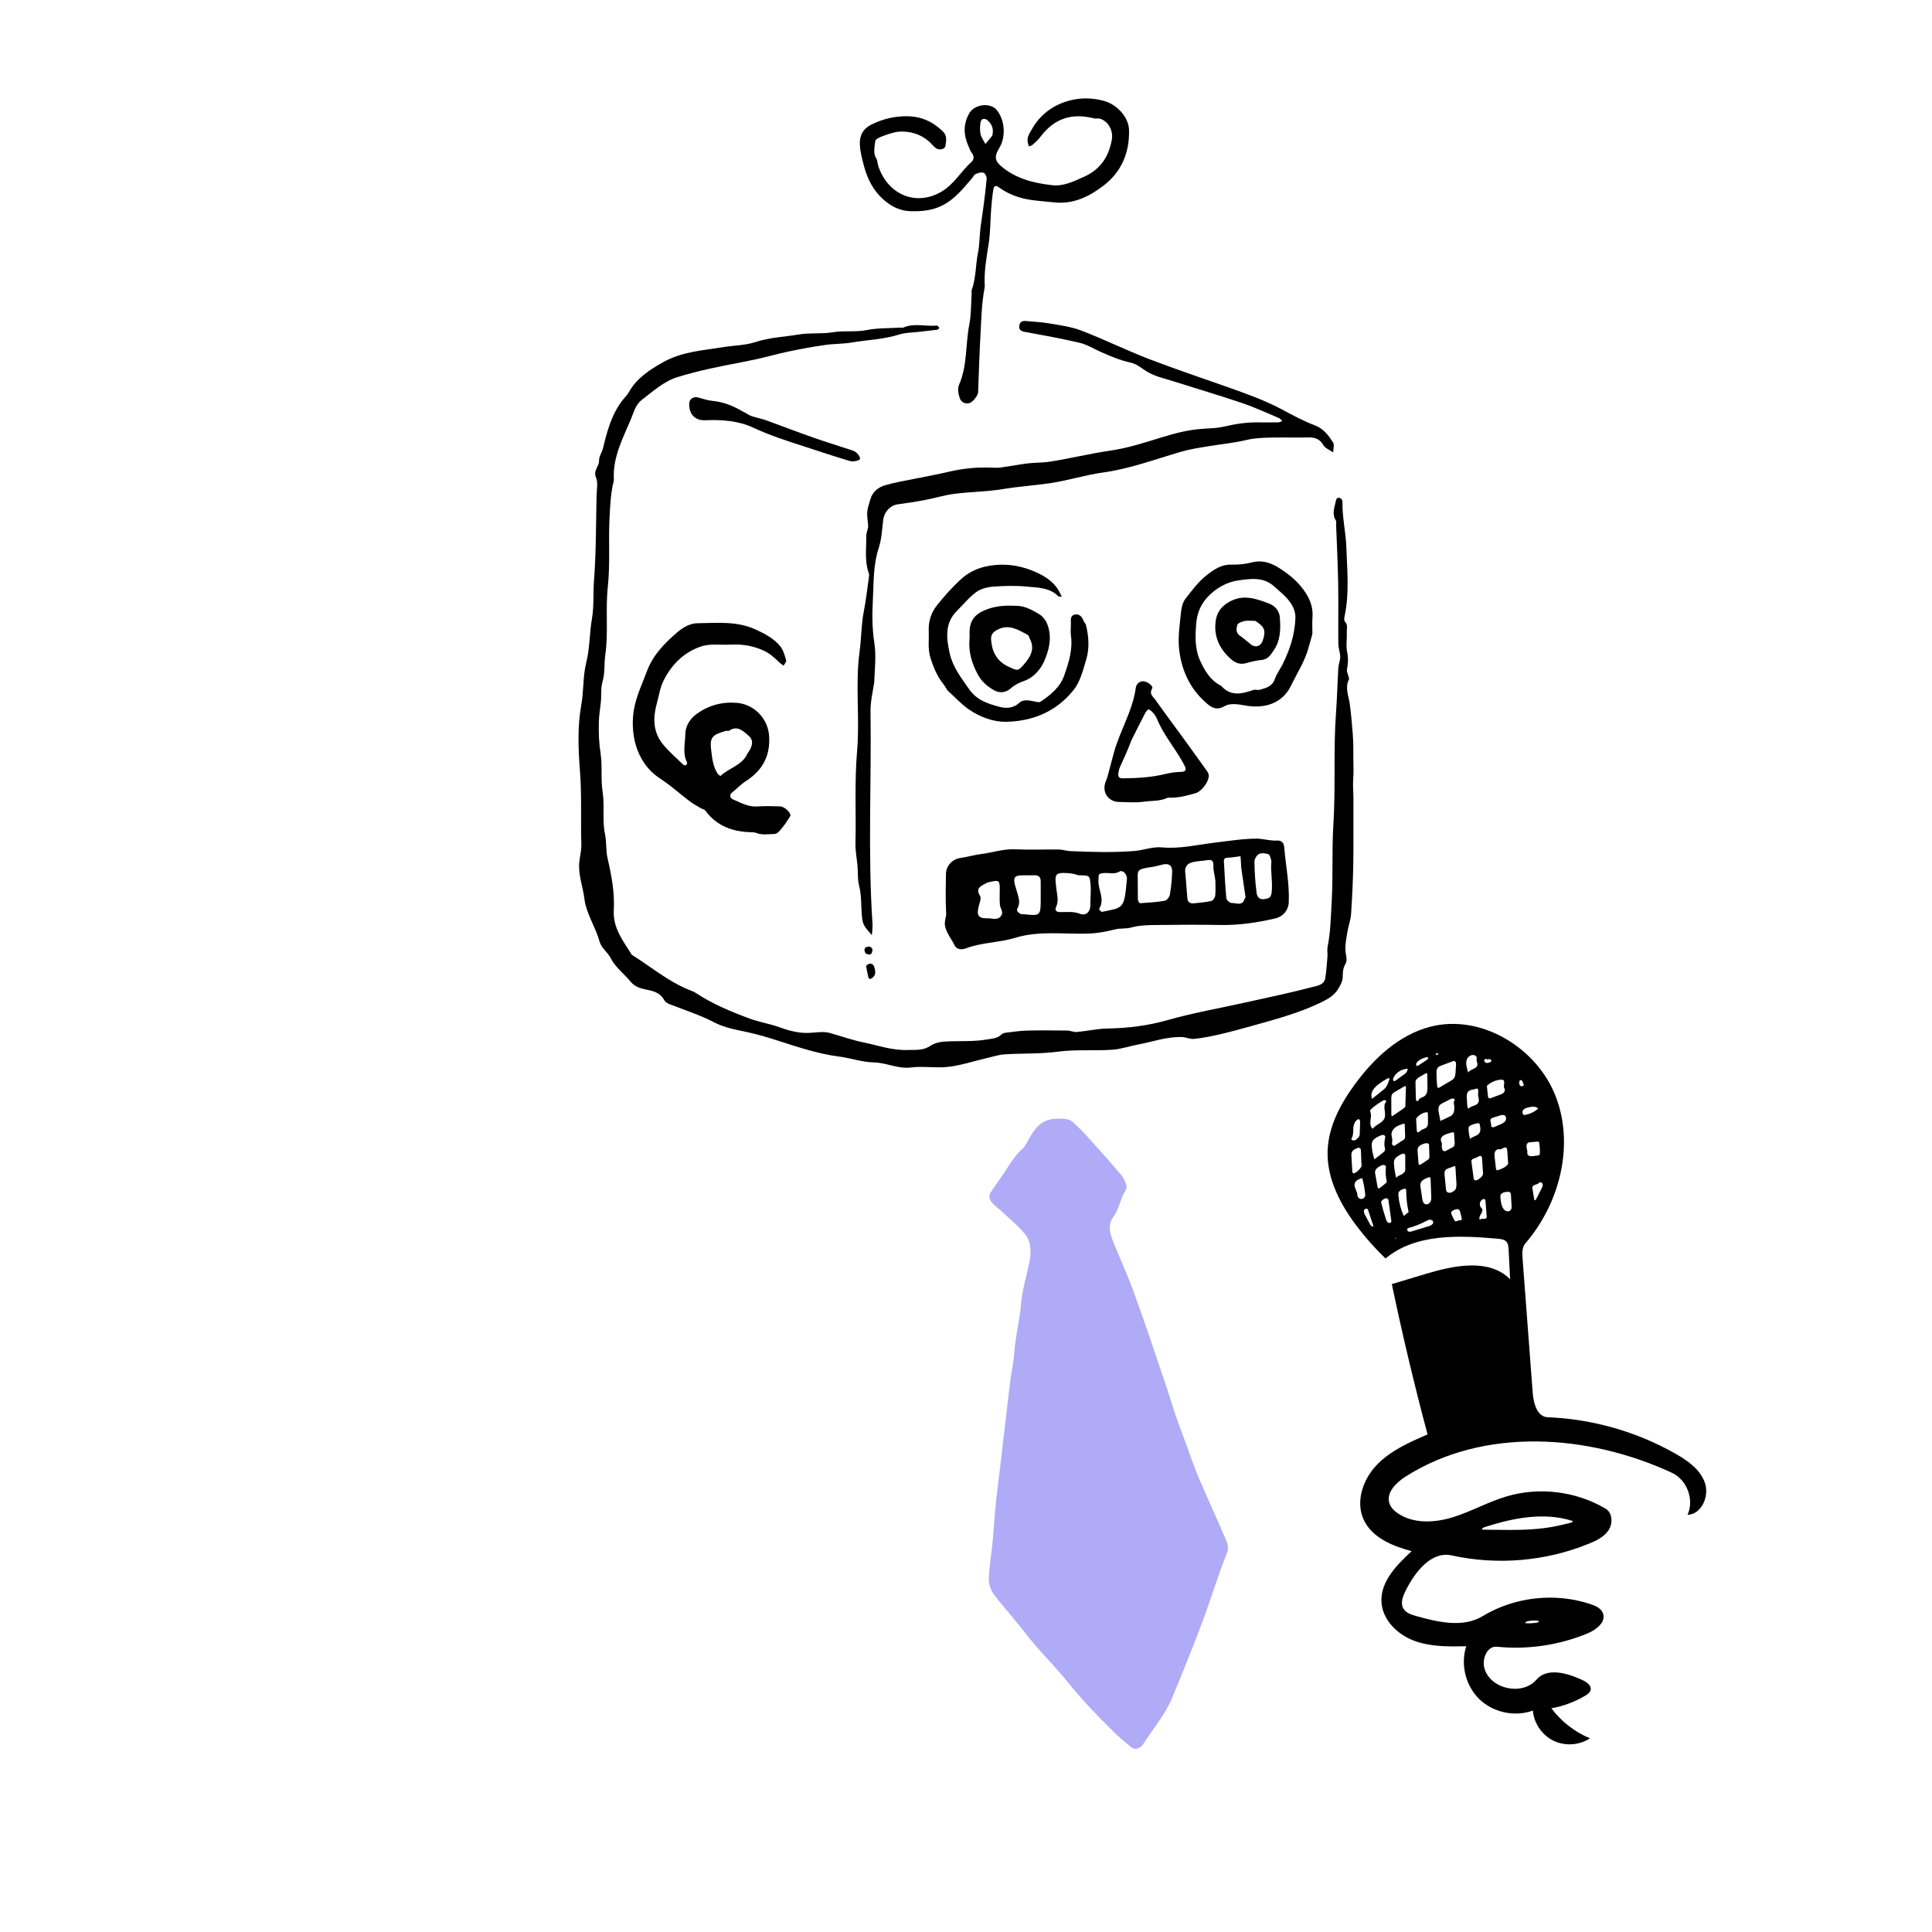 <?xml version="1.0" encoding="UTF-8"?> <svg xmlns="http://www.w3.org/2000/svg" width="294" height="294" viewBox="0 0 294 294" fill="none"><path d="M179.944 218.255C179.358 216.689 178.824 215.211 178.362 213.713C177.527 211 176.568 208.325 175.671 205.633C174.618 202.475 173.518 199.317 172.367 196.19C171.455 193.716 170.35 191.336 169.38 188.898C168.929 187.773 168.488 186.42 169.484 185.082C170.158 184.179 170.412 182.966 170.863 181.898C171.06 181.431 171.522 180.933 171.444 180.529C171.309 179.86 170.941 179.175 170.49 178.646C168.836 176.691 167.119 174.783 165.397 172.879C164.744 172.159 164.044 171.474 163.328 170.816C162.665 170.204 162.047 170.266 161.041 170.235C158.459 170.162 157.334 171.853 156.317 173.787C156.125 174.15 155.918 174.539 155.617 174.803C154.118 176.1 153.283 177.884 152.137 179.44C151.676 180.062 151.271 180.726 150.82 181.348C150.39 181.939 150.55 182.525 150.945 182.992C151.385 183.516 151.982 183.91 152.485 184.387C153.667 185.502 154.958 186.539 155.975 187.789C156.986 189.044 156.939 190.662 156.623 192.176C156.193 194.245 155.565 196.262 155.384 198.394C155.202 200.51 154.72 202.605 154.45 204.715C154.331 205.654 154.321 206.587 154.149 207.536C153.683 210.108 153.439 212.722 153.123 215.32C152.894 217.198 152.687 219.075 152.464 220.952C152.246 222.777 152.049 224.598 151.805 226.418C151.463 228.995 151.313 231.588 151.095 234.176C150.929 236.178 150.545 238.169 150.468 240.197C150.431 241.223 150.815 242.069 151.359 242.784C152.832 244.714 154.492 246.503 155.959 248.437C157.997 251.118 160.461 253.431 162.545 256.05C164.666 258.71 167.026 261.132 169.432 263.512C170.267 264.337 171.174 265.078 172.077 265.835C172.663 266.323 173.477 266.167 173.975 265.395C175.463 263.066 177.299 260.935 178.372 258.363C179.97 254.541 181.51 250.693 182.967 246.819C184.264 243.36 185.316 239.813 186.685 236.385C187.105 235.343 186.69 234.653 186.379 233.922C185.052 230.753 183.574 227.652 182.251 224.478C181.417 222.466 180.763 220.387 179.944 218.255Z" fill="#B0ABF7"></path><path d="M131.792 146.977C131.901 147.63 132.015 148.118 132.119 148.61C132.223 149.113 132.477 149.01 132.772 148.787C133.374 148.341 133.182 147.656 133.052 147.174C132.928 146.686 132.378 146.37 131.792 146.977Z" fill="black"></path><path d="M131.715 145.089C132.514 145.489 132.763 145.105 132.758 144.477C132.758 144.327 132.478 144.047 132.327 144.047C131.7 144.042 131.316 144.291 131.715 145.089Z" fill="black"></path><path d="M138.358 159.775C135.859 159.91 133.691 159.096 131.451 158.639C129.693 158.281 128.018 157.685 126.307 157.198C125.394 156.938 124.346 157.094 123.366 157.167C121.707 157.286 120.172 156.887 118.626 156.326C117.148 155.787 115.561 155.549 114.084 155.004C111.231 153.951 108.421 152.779 105.864 151.089C105.532 150.871 105.133 150.746 104.759 150.591C101.596 149.284 98.988 147.08 96.135 145.281C94.834 143.191 93.252 141.225 93.402 138.534C93.558 135.827 93.05 133.198 92.448 130.568C92.179 129.391 92.319 128.126 92.07 126.944C91.618 124.807 92.033 122.624 91.707 120.523C91.395 118.527 91.691 116.536 91.385 114.591C91.141 113.04 91.095 111.505 91.126 109.96C91.147 108.912 91.328 107.865 91.437 106.812C91.541 105.765 91.39 104.733 91.707 103.649C92.07 102.399 91.919 101.014 92.106 99.702C92.599 96.254 92.121 92.769 92.49 89.346C92.868 85.825 92.573 82.32 92.754 78.814C92.853 76.926 92.925 75.028 93.402 73.177C93.428 73.073 93.408 72.959 93.408 72.85C93.257 69.526 94.787 66.689 96.021 63.759C96.462 62.712 96.701 61.581 97.681 60.835C99.402 59.528 101.015 58.024 103.136 57.37C104.744 56.878 106.377 56.463 108.021 56.1C110.334 55.587 112.668 55.182 114.986 54.684C116.687 54.316 118.357 53.834 120.058 53.476C121.878 53.097 123.714 52.76 125.555 52.496C126.867 52.304 128.21 52.351 129.517 52.133C131.964 51.718 134.469 51.656 136.87 50.893C137.752 50.613 138.732 50.624 139.67 50.515C140.661 50.401 141.657 50.302 142.652 50.173C142.766 50.157 142.86 49.996 142.958 49.903C142.834 49.779 142.694 49.535 142.585 49.545C140.884 49.711 139.136 49.12 137.466 49.846C137.326 49.908 137.14 49.846 136.979 49.856C135.273 49.965 133.536 49.898 131.876 50.23C130.16 50.577 128.433 50.271 126.763 50.556C125.046 50.852 123.319 50.608 121.65 50.888C119.415 51.262 117.133 51.339 114.934 52.06C113.425 52.558 111.75 52.553 110.153 52.812C107.015 53.32 103.795 53.497 100.932 55.104C98.874 56.261 96.908 57.521 95.705 59.668C95.451 60.119 95.052 60.492 94.73 60.907C93.065 63.065 92.381 65.621 91.764 68.209C91.613 68.847 91.136 69.459 91.162 70.071C91.204 70.978 90.229 71.575 90.695 72.658C91.032 73.441 90.804 74.484 90.784 75.407C90.685 79.737 90.721 84.078 90.389 88.387C90.244 90.316 90.405 92.271 90.078 94.154C89.695 96.368 89.767 98.613 89.212 100.823C88.689 102.897 88.844 105.132 88.46 107.253C87.859 110.598 87.994 113.979 88.253 117.288C88.549 121.032 88.346 124.75 88.466 128.479C88.492 129.36 88.258 130.247 88.16 131.129C87.947 133.052 88.694 134.852 88.922 136.724C89.212 139.073 90.628 141.049 91.25 143.305C91.515 144.254 92.464 144.918 92.894 145.742C93.662 147.236 94.963 148.164 95.969 149.388C96.587 150.14 97.401 150.404 98.272 150.575C99.376 150.793 100.434 151.032 101.046 152.141C101.373 152.738 102.037 152.852 102.618 153.08C104.64 153.879 106.73 154.548 108.638 155.554C110.272 156.409 112.04 156.705 113.741 157.068C116.946 157.758 119.975 158.966 123.117 159.822C124.616 160.231 126.104 160.579 127.644 160.776C129.434 160.999 131.197 161.642 132.981 161.673C134.905 161.709 136.631 162.689 138.618 162.441C140.5 162.207 142.46 162.565 144.348 162.342C146.267 162.114 148.134 161.486 150.032 161.046C150.981 160.823 151.93 160.506 152.894 160.444C155.58 160.268 158.298 160.397 160.953 160.039C163.764 159.666 166.559 159.941 169.354 159.734C170.625 159.64 171.859 159.194 173.124 158.961C175.364 158.546 177.542 157.737 179.861 157.81C180.472 157.83 181.095 158.152 181.691 158.095C182.92 157.97 184.149 157.737 185.357 157.457C187.048 157.068 188.723 156.622 190.393 156.15C193.956 155.149 197.529 154.216 200.899 152.603C202.077 152.038 203.072 151.498 203.715 150.358C204.021 149.813 204.327 149.31 204.327 148.631C204.327 148.019 204.374 147.324 204.675 146.821C205.09 146.126 204.851 145.581 204.763 144.902C204.638 143.901 204.877 142.843 205.038 141.822C205.178 140.909 205.536 140.022 205.598 139.109C205.769 136.532 205.893 133.955 205.935 131.372C205.992 128.095 205.935 124.812 205.956 121.53C205.961 120.523 205.836 119.528 205.924 118.517C206.018 117.485 205.94 116.442 205.945 115.4C205.956 114.176 205.945 112.931 205.857 111.739C205.748 110.199 205.598 108.617 205.39 107.071C205.235 105.92 204.638 104.65 205.266 103.41C205.354 103.234 205.178 102.918 205.121 102.669C205.064 102.42 204.929 102.15 204.97 101.917C205.141 101.014 205.204 100.164 205.001 99.225C204.794 98.287 204.991 97.265 204.944 96.285C204.918 95.725 205.178 95.118 204.654 94.589C204.488 94.423 204.571 93.946 204.638 93.63C205.354 90.192 204.996 86.707 204.877 83.269C204.799 80.966 204.229 78.663 204.286 76.32C204.291 76.138 204.094 75.837 203.933 75.79C203.643 75.708 203.383 75.708 203.285 76.216C203.093 77.237 202.621 78.223 203.306 79.239C203.383 79.353 203.311 79.561 203.316 79.727C203.425 82.688 203.58 85.649 203.632 88.615C203.689 91.732 203.627 94.849 203.658 97.965C203.663 98.634 203.938 99.298 203.949 99.962C203.954 100.517 203.689 101.071 203.658 101.632C203.523 103.882 203.477 106.138 203.311 108.383C202.886 114.078 203.269 119.792 202.906 125.466C202.657 129.371 202.875 133.26 202.652 137.144C202.517 139.462 202.486 141.796 202.025 144.093C201.931 144.565 202.045 145.078 202.004 145.566C201.916 146.67 201.848 147.78 201.667 148.874C201.496 149.891 200.407 150.015 199.743 150.192C196.372 151.084 192.955 151.784 189.553 152.546C185.596 153.428 181.587 154.122 177.698 155.227C174.675 156.088 171.662 156.456 168.55 156.513C166.984 156.539 165.434 156.902 163.867 157.042C163.39 157.084 162.887 156.829 162.4 156.824C160.377 156.798 158.355 156.778 156.332 156.829C155.228 156.855 154.123 157.021 153.024 157.156C152.785 157.187 152.51 157.296 152.339 157.462C151.764 158.022 151.058 158.033 150.322 158.162C148.18 158.541 146.033 158.38 143.892 158.489C143.098 158.525 142.201 158.722 141.563 159.158C140.578 159.822 139.572 159.765 138.358 159.775Z" fill="black"></path><path d="M191.514 127.618C189.175 127.602 187.049 127.97 184.897 128.224C182.216 128.541 179.56 129.205 176.817 128.95C175.401 128.816 174.017 129.386 172.653 129.495C169.396 129.759 166.103 129.656 162.836 129.516C162.349 129.495 161.726 129.282 161.166 129.277C158.926 129.251 156.686 129.345 154.451 129.241C152.682 129.163 151.038 129.749 149.327 129.962C148.259 130.096 147.211 130.408 146.143 130.563C144.929 130.745 143.97 131.72 143.949 133.006C143.918 134.971 143.866 136.942 143.98 138.902C144.022 139.644 143.612 140.266 143.856 141.116C144.152 142.159 144.81 142.916 145.246 143.829C145.593 144.565 146.423 144.529 146.968 144.321C149.405 143.398 152.034 143.46 154.492 142.708C158.174 141.583 161.955 142.2 165.694 142.065C167.063 142.014 168.375 141.749 169.692 141.428C170.496 141.23 171.331 141.365 172.186 141.132C173.441 140.784 174.81 140.774 176.133 140.759C179.353 140.712 182.579 140.702 185.799 140.759C188.61 140.805 191.353 140.385 194.076 139.758C195.248 139.488 196.062 138.518 196.114 137.326C196.238 134.494 195.657 131.72 195.424 128.914C195.388 128.468 195.185 127.856 194.335 127.908C193.448 127.965 192.561 127.727 191.514 127.618ZM164.117 133.198C164.283 133.198 164.444 133.192 164.61 133.198C165.818 133.244 165.823 133.322 165.942 134.463C166.057 135.583 165.917 136.682 165.922 137.792C165.927 138.752 165.242 139.41 164.345 139.058C163.334 138.658 162.349 138.803 161.353 138.798C160.726 138.793 160.482 138.529 160.7 138.057C161.151 137.077 160.86 136.19 160.746 135.199C160.518 133.172 160.368 132.705 162.551 132.871C163.018 132.907 163.484 132.98 164.117 133.198ZM175.598 131.886C176.044 131.777 176.485 131.663 176.931 131.559C177.87 131.336 178.404 131.699 178.373 132.674C178.331 133.825 178.222 134.987 178.031 136.122C177.968 136.485 177.579 137.009 177.268 137.066C176.029 137.284 174.769 137.362 173.509 137.445C173.4 137.45 173.161 137.113 173.156 136.926C173.125 135.676 173.161 134.427 173.13 133.177C173.114 132.663 173.322 132.358 173.778 132.228C174.266 132.077 174.774 131.995 175.598 131.886ZM184.949 134.017C184.949 134.779 185.006 135.547 184.923 136.299C184.891 136.594 184.596 137.046 184.347 137.103C183.486 137.3 182.599 137.362 181.718 137.46C181.173 137.523 180.748 137.341 180.691 136.74C180.561 135.37 180.494 134.001 180.349 132.638C180.271 131.901 180.753 131.44 181.241 131.274C182.013 131.009 182.879 131.045 183.699 130.895C184.554 130.74 184.674 131.128 184.648 131.87C184.627 132.472 184.84 133.084 184.949 134.017ZM171.496 133.69C171.382 134.681 171.341 135.687 171.133 136.657C170.89 137.823 170.35 138.233 169.168 138.451C168.665 138.544 168.172 138.705 167.664 138.752C167.534 138.762 167.223 138.358 167.254 138.311C168.193 136.854 167.089 135.438 167.156 133.991C167.197 133.052 167.063 132.959 167.908 132.861C168.738 132.767 169.593 133.12 170.423 132.591C170.63 132.456 171.424 132.689 171.496 133.69ZM158.371 135.329C158.371 135.765 158.371 136.2 158.371 136.641C158.371 139.405 158.371 139.405 155.659 139.104C155.55 139.094 155.405 139.146 155.337 139.094C155.031 138.855 154.539 138.741 154.881 138.124C155.068 137.782 155.13 137.294 155.063 136.905C154.933 136.159 154.658 135.438 154.461 134.702C154.15 133.524 154.399 133.203 155.623 133.198C156.224 133.192 156.826 133.208 157.422 133.192C158.117 133.172 158.387 133.53 158.366 134.183C158.366 134.453 158.371 134.727 158.371 135.329ZM188.885 132.046C189.102 133.535 189.325 135.028 189.533 136.517C189.543 136.6 189.429 136.688 189.398 136.781C189.056 137.943 188.101 137.377 187.412 137.414C187.147 137.429 186.649 136.968 186.618 136.688C186.442 134.888 186.364 133.073 186.255 131.268C186.229 130.88 186.209 130.542 186.784 130.522C187.448 130.501 188.107 130.377 188.77 130.294C188.812 130.771 188.848 131.243 188.885 132.046ZM150.172 134.344C150.369 134.287 150.561 134.224 150.758 134.183C151.993 133.898 152.127 134.001 152.138 135.236C152.143 136.05 152.086 136.874 152.159 137.683C152.21 138.269 152.812 138.814 152.293 139.436C151.733 140.1 150.971 139.721 150.307 139.742C148.881 139.789 148.565 139.286 148.949 137.854C149.083 137.357 149.353 136.682 149.146 136.345C148.414 135.168 149.182 134.862 150.172 134.344ZM193.479 131.061C193.303 132.658 193.713 134.245 193.505 135.853C193.401 136.641 193.018 136.74 192.354 136.828C191.534 136.937 191.28 136.309 191.223 135.879C191.016 134.307 190.912 132.71 190.891 131.123C190.886 130.724 191.239 130.143 191.586 129.956C191.96 129.759 192.556 129.853 193.007 129.977C193.22 130.039 193.329 130.47 193.479 131.061Z" fill="black"></path><path d="M133.028 103.914C133.111 101.808 133.355 99.749 133.043 97.774C132.696 95.559 132.717 93.36 132.831 91.177C132.966 88.569 132.877 85.929 133.723 83.367C134.174 82.004 134.221 80.505 134.412 79.058C134.573 77.876 135.486 76.906 136.59 76.75C137.98 76.553 139.37 76.351 140.744 76.092C142.253 75.806 143.742 75.335 145.261 75.143C147.73 74.832 150.24 74.826 152.687 74.417C155.011 74.033 157.355 73.877 159.678 73.545C162.452 73.146 165.118 72.28 167.851 71.901C171.953 71.336 175.764 69.9 179.685 68.754C181.064 68.349 182.501 68.137 183.922 67.903C185.866 67.582 187.826 67.4 189.75 66.939C190.819 66.685 191.949 66.627 193.054 66.596C195.076 66.544 197.099 66.617 199.121 66.565C200.143 66.539 200.895 66.861 201.398 67.758C201.501 67.939 201.683 68.1 201.859 68.22C202.186 68.443 202.539 68.629 202.881 68.826C202.881 68.313 203.083 67.665 202.845 67.307C202.139 66.233 201.408 65.212 200.039 64.704C198.245 64.04 196.554 63.086 194.853 62.188C192.38 60.892 189.761 59.959 187.142 59.025C183.045 57.568 178.912 56.199 174.857 54.638C171.372 53.295 168.006 51.635 164.521 50.297C162.96 49.696 161.234 49.488 159.569 49.198C158.428 49.001 157.256 48.965 156.1 48.85C155.524 48.794 155.156 49.032 155.104 49.613C155.052 50.209 155.394 50.406 155.975 50.51C158.76 51.018 161.555 51.516 164.309 52.169C165.419 52.434 166.44 53.077 167.503 53.549C168.986 54.213 170.475 54.84 172.077 55.188C173.094 55.411 173.861 56.178 174.748 56.671C175.92 57.324 177.299 57.62 178.601 58.035C182.081 59.139 185.581 60.171 189.04 61.343C190.948 61.991 192.789 62.847 194.651 63.63C194.838 63.708 194.967 63.915 195.123 64.066C194.941 64.138 194.765 64.263 194.584 64.268C193.546 64.289 192.504 64.289 191.467 64.273C189.724 64.252 188.024 64.501 186.323 64.906C185.254 65.16 184.124 65.181 183.019 65.253C180.841 65.393 178.746 65.943 176.677 66.586C174.136 67.369 171.621 68.188 168.966 68.572C165.901 69.018 162.877 69.76 159.813 70.247C158.635 70.434 157.484 70.382 156.333 70.522C154.995 70.688 153.667 70.953 152.329 71.134C151.847 71.201 151.355 71.186 150.867 71.165C148.627 71.061 146.428 71.3 144.25 71.819C142.648 72.197 141.024 72.482 139.412 72.814C137.851 73.136 136.269 73.385 134.744 73.825C133.681 74.137 132.805 74.774 132.442 75.988C131.882 77.855 131.871 77.834 132.105 79.908C132.167 80.448 131.809 81.018 131.82 81.573C131.856 83.435 131.54 85.328 132.188 87.153C132.24 87.298 132.271 87.464 132.25 87.615C131.996 89.419 131.804 91.239 131.451 93.028C131.052 95.056 131.088 97.12 130.808 99.153C130.119 104.183 130.865 109.25 130.43 114.264C130.02 118.984 130.29 123.692 130.181 128.401C130.155 129.5 130.383 130.605 130.487 131.71C130.59 132.757 130.471 133.789 130.751 134.868C131.119 136.284 131.016 137.824 131.151 139.307C131.197 139.815 131.259 140.365 131.493 140.8C131.794 141.355 132.276 141.812 132.68 142.309C132.712 141.723 132.81 141.132 132.769 140.546C132.053 129.775 132.623 118.989 132.473 108.213C132.457 106.812 132.779 105.402 133.028 103.914Z" fill="black"></path><path d="M115.473 126.881C115.939 126.964 116.323 126.99 116.702 126.959C117.272 126.907 118.034 127.016 118.371 126.695C119.118 125.989 119.694 125.092 120.244 124.211C120.498 123.806 119.409 122.727 118.719 122.712C117.573 122.681 116.416 122.639 115.276 122.722C113.906 122.821 112.771 122.183 111.604 121.675C111.163 121.483 110.831 121.042 111.459 120.555C112.169 120 112.792 119.32 113.538 118.838C116.074 117.21 117.257 114.954 117.034 111.936C116.836 109.317 114.767 107.186 112.143 106.957C109.877 106.766 107.803 107.331 105.972 108.674C104.956 109.421 104.302 110.525 104.287 111.723C104.266 113.144 103.836 114.627 104.551 116.022C104.598 116.116 104.51 116.364 104.411 116.432C104.318 116.494 104.074 116.463 103.986 116.375C102.897 115.312 101.704 114.326 100.781 113.134C99.402 111.36 99.345 109.281 99.92 107.175C100.252 105.951 100.434 104.639 100.999 103.524C102.187 101.18 103.965 99.355 106.511 98.432C108.015 97.887 109.587 98.178 111.132 98.095C112.885 98.001 114.539 98.25 116.178 98.987C117.194 99.443 117.915 100.154 118.677 100.88C118.849 101.04 119.061 101.16 119.253 101.294C119.388 101.025 119.694 100.703 119.632 100.491C119.424 99.765 119.217 98.976 118.771 98.401C117.791 97.151 116.39 96.441 114.954 95.782C112.117 94.48 109.125 94.807 106.169 94.838C104.966 94.849 103.877 95.512 103.011 96.264C101.129 97.887 99.376 99.677 98.474 102.072C97.727 104.064 96.778 106.034 96.446 108.103C95.948 111.231 96.518 115.924 100.491 118.501C102.067 119.523 103.467 120.814 104.976 121.95C105.505 122.349 106.102 122.66 106.672 122.997C106.89 123.127 107.201 123.173 107.336 123.355C109.115 125.772 111.609 126.606 114.482 126.648C114.778 126.643 115.084 126.741 115.473 126.881ZM113.751 114.658C112.952 116.479 110.93 116.852 109.633 118.081C109.618 118.097 109.276 117.853 109.167 117.676C108.467 116.556 108.358 115.25 108.207 114C107.964 112.029 108.612 111.785 110.468 111.215C110.619 111.168 110.842 111.277 110.951 111.199C112.242 110.302 113.16 111.319 113.943 111.977C114.741 112.646 114.508 113.657 113.751 114.658Z" fill="black"></path><path d="M133.437 24.264C132.763 23.284 133.136 22.325 133.194 21.459C133.214 21.163 133.971 20.837 134.443 20.671C135.257 20.385 136.108 20.064 136.953 20.027C138.535 19.965 140.023 20.396 141.273 21.443C141.646 21.76 141.947 22.164 142.326 22.475C142.881 22.937 143.819 22.766 143.887 22.133C143.959 21.438 144.182 20.686 143.498 20.017C141.968 18.518 140.21 17.709 138.047 17.689C136.134 17.668 134.376 18.093 132.649 18.933C131.321 19.582 130.798 20.634 130.844 21.936C130.886 23.056 131.187 24.176 131.477 25.27C132.006 27.257 132.908 29.035 134.495 30.42C135.709 31.478 137.057 32.126 138.706 32.147C140.298 32.168 141.823 32.028 143.29 31.317C145.23 30.378 146.516 28.755 147.864 27.189C148.072 26.951 148.217 26.598 148.476 26.479C148.834 26.313 149.316 26.178 149.669 26.287C149.907 26.359 150.167 26.883 150.141 27.184C150.011 28.75 149.804 30.311 149.601 31.877C149.477 32.857 149.296 33.837 149.187 34.818C149.052 36.026 149.067 37.265 148.829 38.448C148.45 40.33 148.533 42.285 147.875 44.116C147.823 44.261 147.88 44.442 147.864 44.603C147.755 46.2 147.807 47.824 147.501 49.385C146.91 52.434 147.226 55.628 145.935 58.574C145.686 59.139 145.831 59.995 146.06 60.622C146.251 61.146 146.817 61.54 147.532 61.338C148.02 61.198 148.818 60.223 148.844 59.678C148.958 56.878 149.026 54.078 149.187 51.282C149.327 48.798 149.353 46.299 149.824 43.841C149.887 43.525 149.835 43.187 149.83 42.855C149.804 40.895 150.156 38.982 150.457 37.053C150.716 35.372 150.691 33.645 150.82 31.945C150.898 30.892 150.991 29.839 151.168 28.802C151.225 28.449 151.38 28.055 152.013 28.512C153.558 29.637 155.353 30.244 157.256 30.477C158.355 30.612 159.46 30.7 160.564 30.809C163.385 31.084 165.766 29.891 167.876 28.289C170.635 26.199 171.906 23.248 171.807 19.773C171.75 17.787 169.945 15.894 168.016 15.36C166.046 14.811 164.065 14.857 162.229 15.454C160.051 16.159 158.21 17.544 157.033 19.654C156.665 20.313 156.224 20.888 156.4 21.687C156.442 21.884 156.504 22.081 156.561 22.278C156.748 22.206 156.971 22.169 157.116 22.045C157.525 21.682 157.951 21.319 158.272 20.888C160.372 18.067 163.012 17.139 166.471 18.01C166.777 18.088 167.135 17.979 167.43 18.073C168.659 18.472 169.432 19.867 169.194 21.241C168.737 23.839 167.456 25.784 164.952 26.904C163.375 27.609 161.84 28.382 160.072 28.18C157.292 27.858 154.616 27.2 152.397 25.333C151.359 24.461 151.287 23.782 152.07 22.512C153.107 20.837 152.92 18.218 151.655 16.719C150.68 15.557 148.295 15.863 147.517 17.212C146.531 18.907 146.62 20.598 147.408 22.314C147.553 22.636 147.662 22.994 147.88 23.264C148.274 23.751 148.212 24.301 147.849 24.622C146.215 26.085 145.199 28.076 143.145 29.238C139.453 31.327 135.34 29.741 133.764 25.592C133.624 25.224 133.546 24.819 133.437 24.264ZM150.991 20.655C150.644 21.075 150.302 21.495 149.954 21.915C149.7 21.422 149.337 20.956 149.218 20.432C149.088 19.862 149.124 19.234 149.207 18.648C149.296 18.01 149.866 17.907 150.359 18.378C150.955 18.954 151.261 19.644 150.991 20.655Z" fill="black"></path><path d="M144.182 105.06C145.339 106.107 146.324 107.207 147.511 108.005C149.176 109.125 151.141 109.872 153.112 109.836C157.183 109.763 160.772 108.259 163.364 105.008C164.402 103.706 164.796 102.01 165.283 100.403C165.823 98.609 165.677 96.861 165.257 95.098C165.211 94.911 165.019 94.761 164.941 94.574C164.692 93.936 164.319 93.366 163.572 93.521C162.784 93.682 162.975 94.413 162.965 94.989C162.955 95.59 162.898 96.202 162.975 96.788C163.256 98.894 162.628 100.849 161.954 102.767C161.321 104.572 159.874 105.77 158.324 106.792C158.101 106.937 157.665 106.797 157.339 106.729C156.55 106.569 155.7 106.392 155.077 106.973C154.16 107.834 153.024 107.813 152.065 107.554C150.327 107.082 148.637 106.569 147.439 104.831C146.256 103.12 144.981 101.487 144.53 99.464C144.021 97.193 143.705 94.838 145.644 92.93C146.609 91.976 147.475 90.887 148.559 90.099C149.259 89.59 150.255 89.336 151.141 89.269C152.884 89.144 154.652 89.098 156.384 89.274C157.992 89.435 159.734 89.414 161.026 90.721C161.129 90.825 161.389 90.773 161.575 90.793C161.492 90.633 161.404 90.472 161.326 90.306C160.569 88.662 159.128 87.723 157.598 87.049C155.949 86.318 154.18 85.898 152.313 85.934C149.985 85.981 147.89 86.614 146.194 88.175C144.893 89.373 143.71 90.71 142.6 92.09C141.719 93.189 141.268 94.543 141.33 95.974C141.392 97.348 141.154 98.717 141.594 100.118C142.066 101.611 142.647 102.985 143.632 104.199C143.819 104.427 143.944 104.717 144.182 105.06Z" fill="black"></path><path d="M199.712 96.446C199.712 95.518 199.666 94.75 199.723 93.988C199.868 92.079 199.1 90.591 197.897 89.155C197.047 88.144 196.067 87.371 195.004 86.66C193.624 85.732 192.198 85.141 190.456 85.592C189.45 85.856 188.366 85.945 187.323 85.924C185.856 85.888 184.705 86.697 183.709 87.459C182.418 88.449 181.396 89.824 180.385 91.13C179.975 91.659 179.788 92.442 179.721 93.132C179.539 94.994 179.233 96.887 179.425 98.722C179.747 101.808 180.966 104.608 183.315 106.75C184.134 107.497 184.964 108.285 186.39 107.435C187.152 106.984 188.423 107.155 189.403 107.341C192.333 107.901 195.138 107.113 196.487 104.292C197.405 102.373 198.597 100.595 199.137 98.505C199.308 97.867 199.52 97.245 199.712 96.446ZM195.123 101.207C194.734 101.922 194.246 102.602 193.987 103.359C193.593 104.489 192.639 104.691 191.711 104.966C191.41 105.054 191.031 104.894 190.736 104.992C189.097 105.552 187.484 106.003 186.027 104.577C185.949 104.5 185.887 104.396 185.794 104.349C184.212 103.54 183.361 102.13 182.651 100.589C181.785 98.722 181.883 96.731 182.044 94.792C182.169 93.319 182.718 91.945 183.838 90.773C185.13 89.43 186.711 88.579 188.402 88.33C190.222 88.066 192.265 87.749 193.883 89.227C194.724 89.995 195.662 90.71 196.305 91.623C196.777 92.292 197.166 93.091 197.13 94.071C197.036 96.555 196.31 98.831 195.123 101.207Z" fill="black"></path><path d="M177.729 121.384C179.27 121.462 180.576 121.078 181.878 120.721C182.848 120.456 183.937 119.014 183.947 118.014C183.947 117.78 183.802 117.521 183.662 117.319C182.459 115.628 181.245 113.948 180.027 112.273C178.621 110.344 177.185 108.43 175.811 106.48C175.479 106.008 174.815 105.635 175.339 104.748C175.525 104.437 174.722 103.778 174.099 103.685C173.394 103.576 172.912 104.11 172.839 104.665C172.352 108.249 170.35 111.303 169.453 114.736C169.157 115.867 168.851 116.997 168.545 118.128C168.478 118.371 168.4 118.615 168.296 118.843C167.591 120.435 168.582 122.022 170.309 122.038C171.564 122.048 172.844 122.183 174.068 121.996C175.23 121.825 176.469 121.97 177.729 121.384ZM172.155 112.688C172.813 111.381 173.456 110.069 174.131 108.767C174.286 108.466 174.473 108.119 174.742 107.969C174.862 107.901 175.266 108.249 175.468 108.472C175.707 108.731 175.914 109.047 176.049 109.369C176.749 111.08 177.807 112.579 178.818 114.103C179.353 114.907 179.871 115.732 180.302 116.593C180.457 116.904 180.597 117.433 179.825 117.454C178.995 117.474 178.155 117.578 177.351 117.775C175.235 118.304 173.088 118.413 170.92 118.444C170.158 118.454 170.127 118.112 170.2 117.583C170.241 117.282 170.314 116.976 170.438 116.707C170.993 115.478 171.579 114.249 172.155 112.688Z" fill="black"></path><path d="M154.434 92.183C152.785 92.106 151.349 92.246 149.943 92.821C148.31 93.49 147.548 94.481 147.542 96.239C147.542 96.565 147.568 96.897 147.537 97.224C147.361 99.163 147.854 100.88 148.787 102.617C149.378 103.722 150.172 104.375 151.131 104.966C152.054 105.537 153.024 105.449 153.853 104.717C154.455 104.188 155.093 103.883 155.86 103.613C157.297 103.11 158.37 101.86 158.93 100.548C159.651 98.863 160.108 97.027 159.408 95.077C159.117 94.268 158.588 93.718 158.023 93.392C156.986 92.795 155.892 92.147 154.434 92.183ZM153.288 101.367C151.644 100.527 150.939 99.122 150.82 97.333C150.763 96.498 151.198 96.109 151.888 95.777C153.599 94.942 154.968 95.86 156.369 96.597C156.555 96.695 156.623 97.027 156.737 97.25C157.535 98.826 156.747 100.045 155.772 101.16C154.901 102.156 154.86 102.119 153.288 101.367Z" fill="black"></path><path d="M113.092 62.655C111.547 61.732 110.048 61.157 108.373 60.996C107.621 60.923 106.885 60.648 106.143 60.467C105.531 60.316 104.93 60.726 104.888 61.312C104.774 62.941 105.703 64.019 107.326 63.952C109.825 63.843 112.351 64.024 114.565 65.056C117.153 66.265 119.829 67.115 122.52 67.986C124.781 68.718 127.032 69.48 129.314 70.149C129.76 70.278 130.397 70.19 130.786 69.952C131.108 69.755 130.48 68.8 129.796 68.572C127.784 67.898 125.746 67.291 123.744 66.586C121.364 65.751 119.015 64.833 116.645 63.978C115.882 63.703 115.073 63.568 114.306 63.298C113.922 63.163 113.601 62.873 113.092 62.655Z" fill="black"></path><path d="M189.459 100.958C190.351 100.719 191.155 100.501 191.974 100.429C192.96 100.34 193.338 99.677 193.836 98.951C194.909 97.385 194.878 95.658 194.759 93.931C194.697 93.013 194.038 92.209 193.203 91.882C191.103 91.068 189.018 90.311 186.768 91.763C185.616 92.505 185.113 93.459 184.979 94.626C184.719 96.866 185.565 98.728 187.25 100.237C187.872 100.797 188.526 101.144 189.459 100.958ZM191.02 94.481C192.446 95.378 192.664 95.938 192.166 97.452C191.855 98.406 190.984 98.629 190.232 97.971C189.724 97.525 189.189 97.099 188.64 96.705C188.017 96.264 188.152 95.601 188.287 95.092C188.36 94.812 188.982 94.6 189.392 94.501C189.801 94.403 190.258 94.481 191.02 94.481Z" fill="black"></path><path d="M240.784 255.651C241.437 255.952 242.215 256.486 242.044 257.186C241.951 257.57 241.593 257.824 241.251 258.026C239.664 258.975 237.901 259.634 236.08 259.955C237.579 261.968 239.633 263.565 241.951 264.524C240.333 265.598 238.15 265.743 236.402 264.892C234.659 264.047 233.42 262.237 233.264 260.303C230.521 261.304 227.233 260.609 225.133 258.581C223.033 256.554 222.219 253.292 223.126 250.517C220.43 250.574 217.655 250.616 215.135 249.656C212.614 248.697 210.374 246.488 210.224 243.791C210.048 240.69 212.526 238.149 214.818 236.049C211.899 235.276 208.756 233.98 207.506 231.231C206.251 228.478 207.413 225.107 209.508 222.923C211.603 220.74 214.461 219.485 217.24 218.282C215.218 210.711 213.403 203.083 211.8 195.407C213.527 194.889 215.254 194.365 216.981 193.847C221.301 192.545 226.621 191.466 229.8 194.671C229.723 193.162 229.65 191.658 229.572 190.149C229.551 189.729 229.515 189.278 229.24 188.962C228.929 188.609 228.416 188.547 227.949 188.505C222.022 187.976 215.404 187.691 210.841 191.508C209.316 190.04 207.901 188.458 206.609 186.778C204.027 183.408 201.895 179.409 202.025 175.167C202.139 171.449 203.98 167.995 206.184 164.993C209.073 161.051 212.874 157.499 217.603 156.255C225.33 154.222 233.882 159.413 236.749 166.87C239.617 174.327 237.33 183.164 232.118 189.216C231.605 189.812 231.636 190.694 231.693 191.477C232.207 198.306 232.725 205.136 233.239 211.966C233.358 213.558 233.923 215.606 235.52 215.669C242.324 215.938 249.06 217.857 254.978 221.223C256.844 222.28 258.742 223.624 259.442 225.651C260.143 227.679 258.945 230.433 256.798 230.521C257.85 228.229 256.725 225.19 254.438 224.127C241.645 218.199 225.792 217.131 213.895 224.697C212.443 225.62 210.893 227.155 211.437 228.783C211.66 229.452 212.21 229.961 212.801 230.35C215.218 231.921 218.402 231.724 221.15 230.863C223.904 230.002 226.445 228.555 229.204 227.731C234.208 226.227 239.83 226.917 244.326 229.577C245.379 230.199 245.462 231.807 244.793 232.834C244.124 233.86 242.957 234.436 241.821 234.898C235.245 237.589 227.845 238.222 220.901 236.692C217.806 236.013 215.337 239.197 213.916 242.028C213.491 242.879 213.081 243.9 213.532 244.735C213.916 245.44 214.772 245.72 215.544 245.933C218.874 246.861 222.649 247.732 225.6 245.943C230.48 242.987 236.672 242.303 242.08 244.123C242.827 244.372 243.636 244.74 243.921 245.477C244.445 246.809 242.926 248.007 241.603 248.552C237.263 250.357 232.471 251.062 227.793 250.59C226.279 250.439 225.465 252.493 225.911 253.945C226.876 257.083 231.683 258.078 233.819 255.589C235.458 253.701 238.513 254.604 240.784 255.651ZM239.296 231.459C239.275 231.439 239.249 231.433 239.223 231.423C234.888 230.07 230.169 231.003 225.854 232.414C225.683 232.471 225.47 232.6 225.532 232.771C226.175 232.782 226.818 232.787 227.462 232.797C230.397 232.834 233.358 232.87 236.251 232.346C237.216 232.17 238.17 231.936 239.119 231.698C239.233 231.672 239.389 231.542 239.296 231.459ZM218.692 165.236C218.703 165.371 218.755 165.542 218.889 165.548C218.946 165.553 218.998 165.522 219.05 165.49C219.615 165.159 220.175 164.821 220.741 164.49C220.917 164.386 221.093 164.277 221.223 164.121C221.446 163.847 221.482 163.468 221.503 163.115C221.524 162.778 221.55 162.441 221.57 162.104C221.581 161.954 221.591 161.793 221.529 161.653C221.467 161.513 221.301 161.409 221.161 161.461C220.559 161.689 219.958 161.912 219.356 162.14C219.154 162.218 218.941 162.301 218.801 162.462C218.609 162.685 218.599 163.001 218.599 163.297C218.599 163.95 218.63 164.593 218.692 165.236ZM212.293 166.144C212.127 166.242 211.956 166.346 211.847 166.512C211.723 166.709 211.717 166.963 211.717 167.197C211.723 168.006 211.723 168.809 211.728 169.618C211.728 169.712 211.754 169.836 211.847 169.836C211.888 169.836 211.92 169.815 211.956 169.795C212.49 169.427 213.024 169.063 213.558 168.695C213.698 168.597 213.854 168.477 213.859 168.306C213.89 167.352 213.921 166.403 213.947 165.449C213.947 165.413 213.947 165.371 213.932 165.34C213.88 165.247 213.74 165.293 213.646 165.345C213.195 165.605 212.744 165.874 212.293 166.144ZM208.564 169.302C208.694 169.712 208.585 170.158 208.544 170.583C208.502 171.008 208.549 171.506 208.891 171.771C209.363 171.112 210.379 170.925 210.68 170.168C210.997 169.38 210.348 168.337 210.908 167.694C210.991 167.601 210.898 167.435 210.774 167.409C210.649 167.383 210.525 167.446 210.416 167.508C209.804 167.85 209.228 168.265 208.704 168.732C208.616 168.809 208.528 168.898 208.513 169.012C208.492 169.115 208.533 169.209 208.564 169.302ZM220.404 177.791C220.253 177.848 220.098 177.911 219.989 178.03C219.786 178.248 219.807 178.585 219.833 178.875C219.901 179.554 219.968 180.234 220.035 180.913C220.051 181.053 220.067 181.204 220.149 181.323C220.274 181.499 220.523 181.546 220.73 181.499C220.938 181.452 221.119 181.323 221.296 181.198C221.648 180.944 221.653 180.436 221.627 180.006C221.581 179.228 221.529 178.445 221.482 177.667C221.477 177.594 221.467 177.511 221.404 177.475C221.347 177.439 221.275 177.465 221.213 177.49C220.943 177.579 220.673 177.688 220.404 177.791ZM215.856 167.456C215.944 167.077 216.462 167.031 216.779 166.802C217.199 166.502 217.23 165.9 217.225 165.382C217.214 164.754 217.204 164.132 217.194 163.504C217.194 163.437 217.183 163.359 217.126 163.328C217.069 163.297 216.997 163.328 216.939 163.359C216.68 163.504 216.421 163.65 216.162 163.795C215.799 163.997 215.389 164.277 215.399 164.692C215.42 165.511 215.441 166.325 215.456 167.145C215.462 167.269 215.467 167.409 215.555 167.503C215.643 167.596 215.83 167.58 215.856 167.456ZM221.254 167.99C221.218 167.793 221.207 167.539 221.384 167.451C221.399 167.295 221.239 167.171 221.083 167.16C220.927 167.15 220.782 167.223 220.642 167.295C220.279 167.482 219.911 167.669 219.548 167.855C219.387 167.938 219.221 168.021 219.102 168.161C218.806 168.498 218.879 169.006 218.967 169.442C219.045 169.821 219.118 170.199 219.195 170.578C219.704 170.334 220.212 170.095 220.725 169.852C221.347 169.556 221.379 168.68 221.254 167.99ZM228.436 164.298C227.627 164.339 226.844 164.681 226.264 165.242C226.315 165.755 226.372 166.268 226.424 166.782C226.44 166.911 226.466 167.057 226.58 167.119C226.678 167.171 226.793 167.129 226.896 167.093C227.337 166.932 227.778 166.766 228.219 166.605C228.436 166.522 228.665 166.439 228.825 166.274C228.986 166.108 229.064 165.833 228.934 165.636C228.68 165.247 229.137 164.536 228.716 164.334C228.628 164.293 228.53 164.293 228.436 164.298ZM229.36 175.038C229.349 174.908 229.334 174.763 229.235 174.68C228.945 174.42 228.53 174.991 228.156 174.892C227.882 174.815 227.596 175.032 227.493 175.302C227.389 175.567 227.42 175.862 227.451 176.147C227.513 176.702 227.581 177.257 227.643 177.817C227.653 177.905 227.674 178.009 227.752 178.056C227.825 178.102 227.923 178.071 228.006 178.045C228.582 177.843 229.204 177.605 229.505 177.076C229.458 176.391 229.411 175.717 229.36 175.038ZM216.872 183.236C217.256 183.402 217.686 183.024 217.774 182.619C217.816 182.427 217.811 182.23 217.8 182.033C217.769 181.167 217.733 180.296 217.702 179.43C217.697 179.342 217.686 179.238 217.619 179.181C217.536 179.119 217.422 179.15 217.328 179.186C216.82 179.368 216.229 179.643 216.146 180.177C216.12 180.332 216.146 180.488 216.167 180.643C216.25 181.219 216.338 181.79 216.421 182.365C216.462 182.707 216.556 183.102 216.872 183.236ZM210.768 174.981C210.794 174.846 210.748 174.706 210.716 174.571C210.602 174.073 210.701 173.549 210.799 173.046C210.831 172.88 210.67 172.73 210.504 172.709C210.338 172.688 210.177 172.756 210.022 172.823C209.503 173.046 208.927 173.337 208.782 173.876C208.73 174.057 208.736 174.249 208.751 174.441C208.798 175.115 208.933 175.784 209.15 176.422C209.576 176.09 209.996 175.758 210.421 175.427C210.571 175.302 210.732 175.167 210.768 174.981ZM211.873 173.58C211.863 173.757 211.806 173.938 211.842 174.109C211.878 174.28 212.086 174.436 212.231 174.337C212.656 174.057 213.086 173.772 213.512 173.492C213.6 173.435 213.693 173.373 213.75 173.28C213.828 173.15 213.828 172.989 213.823 172.839C213.802 172.279 213.781 171.724 213.766 171.164C213.766 171.112 213.761 171.055 213.719 171.019C213.667 170.977 213.595 170.993 213.532 171.013C213.133 171.143 212.723 171.278 212.381 171.527C212.039 171.771 211.764 172.149 211.748 172.574C211.738 172.911 211.894 173.243 211.873 173.58ZM224.345 179.539C224.506 179.71 224.786 179.591 224.983 179.461C225.325 179.238 225.704 178.932 225.678 178.522C225.631 177.776 225.579 177.024 225.532 176.277C225.527 176.168 225.517 176.054 225.439 175.976C225.247 175.769 224.931 176.033 224.677 176.153C224.423 176.277 224.07 176.282 223.951 176.541C223.899 176.656 223.914 176.796 223.93 176.92C224.034 177.698 224.137 178.476 224.241 179.248C224.257 179.357 224.272 179.466 224.345 179.539ZM212.469 179.233C212.661 178.974 212.983 178.865 213.268 178.72C213.553 178.574 213.844 178.336 213.844 178.014C213.844 177.319 213.844 176.624 213.844 175.93C213.844 175.841 213.844 175.753 213.797 175.681C213.672 175.484 213.372 175.567 213.169 175.675C212.739 175.898 212.262 176.173 212.148 176.645C212.106 176.806 212.117 176.972 212.127 177.133C212.174 177.838 212.288 178.548 212.469 179.233ZM205.951 178.543C206.039 178.574 206.127 178.533 206.205 178.486C206.62 178.253 206.962 177.9 207.19 177.485C207.159 176.707 207.128 175.935 207.102 175.157C207.097 175.001 207.081 174.825 206.957 174.726C206.796 174.602 206.568 174.685 206.386 174.773C206.153 174.887 205.904 175.012 205.769 175.235C205.624 175.473 205.634 175.769 205.655 176.049C205.697 176.764 205.743 177.48 205.785 178.196C205.79 178.336 205.821 178.502 205.951 178.543ZM216.255 177.174C216.571 176.962 216.888 176.754 217.199 176.541C217.292 176.479 217.385 176.417 217.442 176.324C217.52 176.199 217.52 176.038 217.515 175.893C217.5 175.333 217.484 174.778 217.468 174.218C217.463 173.938 217.043 173.928 216.779 174.011C216.359 174.146 215.882 174.332 215.752 174.752C215.7 174.923 215.71 175.105 215.726 175.281C215.773 175.878 215.819 176.474 215.866 177.07C215.871 177.117 215.876 177.169 215.902 177.205C215.98 177.309 216.146 177.247 216.255 177.174ZM210.042 177.439C209.71 177.62 209.347 177.843 209.264 178.211C209.228 178.382 209.259 178.559 209.29 178.725C209.399 179.347 209.513 179.964 209.622 180.586C209.638 180.685 209.669 180.804 209.767 180.835C209.861 180.866 209.954 180.804 210.032 180.742C210.312 180.514 210.587 180.291 210.867 180.063C210.96 179.99 211.059 179.886 211.033 179.772C210.856 179.067 210.81 178.331 210.903 177.61C210.924 177.433 210.742 177.283 210.561 177.273C210.369 177.262 210.198 177.35 210.042 177.439ZM221.187 172.305C221.156 172.289 221.119 172.294 221.088 172.305C220.725 172.372 220.372 172.476 220.035 172.611C219.802 172.704 219.569 172.818 219.413 173.015C219.258 173.207 219.19 173.503 219.325 173.715C219.475 173.959 219.403 174.27 219.403 174.555C219.398 174.841 219.553 175.193 219.838 175.188C219.937 175.183 220.03 175.136 220.118 175.089C220.45 174.913 220.777 174.732 221.109 174.555C221.363 174.415 221.379 174.063 221.358 173.772C221.327 173.342 221.301 172.906 221.27 172.476C221.259 172.403 221.244 172.325 221.187 172.305ZM223.489 168.706C223.852 168.234 224.703 168.312 224.967 167.783C225.169 167.383 224.895 166.906 224.926 166.455C224.946 166.149 225.04 165.713 224.739 165.63C224.314 165.843 223.743 165.76 223.422 166.113C223.178 166.377 223.183 166.787 223.209 167.15C223.235 167.513 223.256 167.881 223.282 168.244C223.297 168.42 223.328 168.623 223.489 168.706ZM213.621 185.046C213.864 184.844 214.108 184.642 214.357 184.445C214.118 183.408 213.994 182.344 213.994 181.276C213.994 181.115 213.958 180.903 213.797 180.882C213.75 180.877 213.698 180.892 213.652 180.903C213.315 181.012 212.936 181.157 212.827 181.494C212.786 181.629 212.791 181.774 212.801 181.914C212.895 182.998 213.175 184.061 213.621 185.046ZM215.602 172.056C215.607 172.128 215.617 172.206 215.664 172.258C215.814 172.419 216.042 172.18 216.203 172.035C216.457 171.807 216.862 171.791 217.095 171.542C217.302 171.319 217.308 170.982 217.302 170.676C217.297 170.293 217.292 169.909 217.282 169.525C217.282 169.421 217.261 169.292 217.168 169.255C217.126 169.24 217.074 169.245 217.028 169.255C216.421 169.369 215.861 169.722 215.498 170.225C215.524 170.832 215.555 171.444 215.602 172.056ZM229.93 181.883C229.92 181.712 229.894 181.509 229.748 181.416C229.65 181.354 229.525 181.359 229.411 181.364C228.986 181.39 228.468 181.484 228.343 181.888C228.302 182.028 228.317 182.178 228.333 182.324C228.379 182.749 228.426 183.179 228.587 183.579C228.691 183.848 228.857 184.108 229.111 184.248C229.365 184.388 229.723 184.356 229.899 184.128C230.044 183.942 230.034 183.688 230.023 183.454C229.987 182.925 229.961 182.407 229.93 181.883ZM232.414 175.442C232.383 175.644 232.549 175.836 232.741 175.904C232.933 175.971 233.145 175.945 233.347 175.919C233.581 175.888 233.814 175.862 234.042 175.831C234.12 175.821 234.203 175.81 234.255 175.748C234.307 175.696 234.312 175.613 234.317 175.541C234.353 174.97 234.322 174.389 234.208 173.829C234.188 173.736 234.063 173.72 233.965 173.726C233.607 173.757 233.254 173.783 232.896 173.814C232.782 173.824 232.663 173.834 232.559 173.886C232.315 174.016 232.264 174.348 232.305 174.623C232.347 174.898 232.461 175.167 232.414 175.442ZM207.294 179.274C206.843 179.404 206.324 179.591 206.169 180.037C205.956 180.638 206.552 181.235 206.563 181.872C206.568 182.194 206.869 182.474 207.19 182.458C207.512 182.443 207.781 182.127 207.755 181.81C207.678 180.955 207.522 180.104 207.294 179.274ZM210.317 182.666C210.271 182.707 210.224 182.754 210.198 182.811C210.162 182.899 210.182 182.998 210.203 183.091C210.405 183.916 210.644 184.735 210.914 185.539C210.981 185.741 211.069 185.964 211.261 186.068C211.453 186.172 211.759 186.042 211.728 185.829C211.588 184.813 211.448 183.791 211.308 182.775C211.292 182.671 211.277 182.557 211.209 182.474C211.002 182.194 210.566 182.427 210.317 182.666ZM211.443 164.168C211.443 164.044 211.245 164.054 211.137 164.116C210.716 164.344 210.312 164.599 209.923 164.884C209.544 165.159 209.176 165.47 208.933 165.869C208.689 166.268 208.601 166.787 208.793 167.217C209.389 166.74 209.99 166.258 210.587 165.781C211.054 165.407 211.251 164.801 211.427 164.23C211.437 164.204 211.443 164.189 211.443 164.168ZM224.718 161.103C224.775 160.937 224.666 160.751 224.526 160.652C224.07 160.336 223.401 160.714 223.209 161.233C223.022 161.757 223.168 162.332 223.313 162.866C223.344 162.981 223.375 163.1 223.406 163.214C223.743 162.675 224.739 162.68 224.822 162.052C224.869 161.731 224.614 161.409 224.718 161.103ZM223.474 171.812C223.494 172.325 223.577 172.834 223.717 173.326C224.075 172.917 224.755 172.906 225.086 172.476C225.356 172.118 225.278 171.615 225.19 171.174C225.175 171.096 225.154 171.013 225.097 170.967C225.029 170.91 224.931 170.92 224.843 170.93C224.469 170.987 224.101 171.107 223.764 171.278C223.681 171.319 223.593 171.371 223.541 171.454C223.468 171.558 223.468 171.688 223.474 171.812ZM226.912 171.288C226.891 171.413 227.01 171.522 227.135 171.537C227.259 171.553 227.379 171.506 227.493 171.454C227.747 171.345 228.001 171.236 228.26 171.127C228.556 171.003 228.867 170.863 229.054 170.604C229.24 170.344 229.245 169.924 228.981 169.748C228.758 169.603 228.468 169.681 228.219 169.758C227.882 169.867 227.544 169.976 227.207 170.08C227.088 170.116 226.958 170.163 226.881 170.261C226.658 170.547 226.974 170.946 226.912 171.288ZM206.869 172.849C206.905 172.751 206.91 172.642 206.915 172.533C206.936 171.988 206.952 171.444 206.972 170.899C206.983 170.676 206.967 170.412 206.78 170.293C206.226 170.427 205.987 171.086 205.946 171.656C205.904 172.227 205.956 172.844 205.634 173.321C205.697 173.513 205.946 173.591 206.137 173.534C206.329 173.477 206.48 173.326 206.62 173.181C206.723 173.083 206.822 172.979 206.869 172.849ZM214.907 187.364C215.742 187.11 216.582 186.851 217.417 186.597C217.754 186.493 218.174 186.255 218.086 185.912C218.028 185.705 217.79 185.591 217.577 185.606C217.365 185.622 217.168 185.731 216.981 185.829C216.125 186.286 215.213 186.643 214.279 186.892C214.072 186.944 214.108 187.286 214.295 187.385C214.476 187.484 214.704 187.427 214.907 187.364ZM233.55 182.64C233.633 182.671 233.71 182.578 233.752 182.495C234.032 181.945 234.312 181.401 234.592 180.851C234.701 180.638 234.81 180.405 234.748 180.177C234.685 179.949 234.348 179.803 234.208 179.99C234.068 180.172 233.814 180.213 233.596 180.291C233.379 180.363 233.145 180.545 233.181 180.773C233.275 181.344 233.368 181.909 233.462 182.479C233.467 182.541 233.487 182.619 233.55 182.64ZM225.89 182.469C225.833 182.448 225.771 182.458 225.709 182.474C225.169 182.64 225.003 183.47 225.439 183.833C225.688 184.04 225.553 184.445 225.377 184.725C225.2 185.005 225.009 185.357 225.2 185.627C225.304 185.446 225.563 185.466 225.771 185.482C225.978 185.497 226.258 185.409 226.243 185.202C226.181 184.403 226.118 183.599 226.056 182.801C226.041 182.671 226.009 182.516 225.89 182.469ZM221.233 184.144C221.052 184.227 220.85 184.346 220.829 184.543C220.818 184.647 220.865 184.745 220.907 184.839C221.026 185.093 221.15 185.347 221.27 185.601C221.311 185.694 221.363 185.793 221.456 185.834C221.695 185.943 221.97 185.601 222.208 185.715C222.39 185.803 222.473 185.487 222.421 185.295C222.353 185.025 222.286 184.751 222.219 184.481C222.188 184.351 222.146 184.211 222.053 184.113C221.845 183.905 221.498 184.019 221.233 184.144ZM231.937 169.681C232.414 169.613 232.876 169.463 233.301 169.24C233.576 169.095 233.835 168.913 234.063 168.7C233.742 168.317 233.145 168.389 232.658 168.498C232.352 168.566 232.02 168.649 231.812 168.887C231.61 169.126 231.636 169.577 231.937 169.681ZM212.402 164.412C212.853 164.085 213.309 163.758 213.761 163.432C214.015 163.25 214.191 162.955 214.227 162.643C213.32 162.643 212.438 163.198 212.044 164.012C211.961 164.189 211.94 164.464 212.132 164.505C212.226 164.531 212.319 164.469 212.402 164.412ZM209 186.581C208.725 185.746 208.45 184.911 208.17 184.076C208.087 183.828 207.662 183.916 207.574 184.165C207.486 184.414 207.615 184.683 207.74 184.917C207.994 185.394 208.248 185.871 208.507 186.348C208.606 186.54 208.86 186.752 209 186.581ZM215.876 162.114C216.296 161.84 216.711 161.56 217.131 161.285C217.261 161.202 217.401 161.031 217.302 160.917C217.24 160.844 217.121 160.86 217.028 160.885C216.519 161.02 216.016 161.243 215.648 161.622C215.482 161.793 215.41 162.177 215.648 162.203C215.731 162.208 215.809 162.161 215.876 162.114ZM232.077 247.001C232.647 247.048 233.228 247.027 233.793 246.939C233.965 246.913 234.172 246.846 234.203 246.675C233.627 246.56 233.026 246.576 232.455 246.716C232.295 246.758 232.108 246.835 232.077 247.001ZM226.29 161.217C226.181 161.041 225.859 161.171 225.854 161.378C225.849 161.586 226.061 161.746 226.269 161.757C226.476 161.767 226.673 161.679 226.86 161.586C227 161.518 226.948 161.285 226.813 161.212C226.678 161.14 226.507 161.186 226.357 161.228M231.211 164.588C231.175 164.821 231.175 165.102 231.361 165.242C231.538 165.376 231.838 165.278 231.901 165.06C231.781 164.925 231.771 164.728 231.693 164.562C231.615 164.401 231.372 164.282 231.263 164.422C231.226 164.474 231.216 164.536 231.211 164.588ZM218.49 160.559C218.651 160.569 218.812 160.481 218.884 160.341C218.796 160.154 218.443 160.305 218.516 160.497M212.376 188.344C212.293 188.339 212.277 188.49 212.355 188.505C212.438 188.505 212.449 188.355 212.371 188.344H212.376Z" fill="black"></path></svg> 